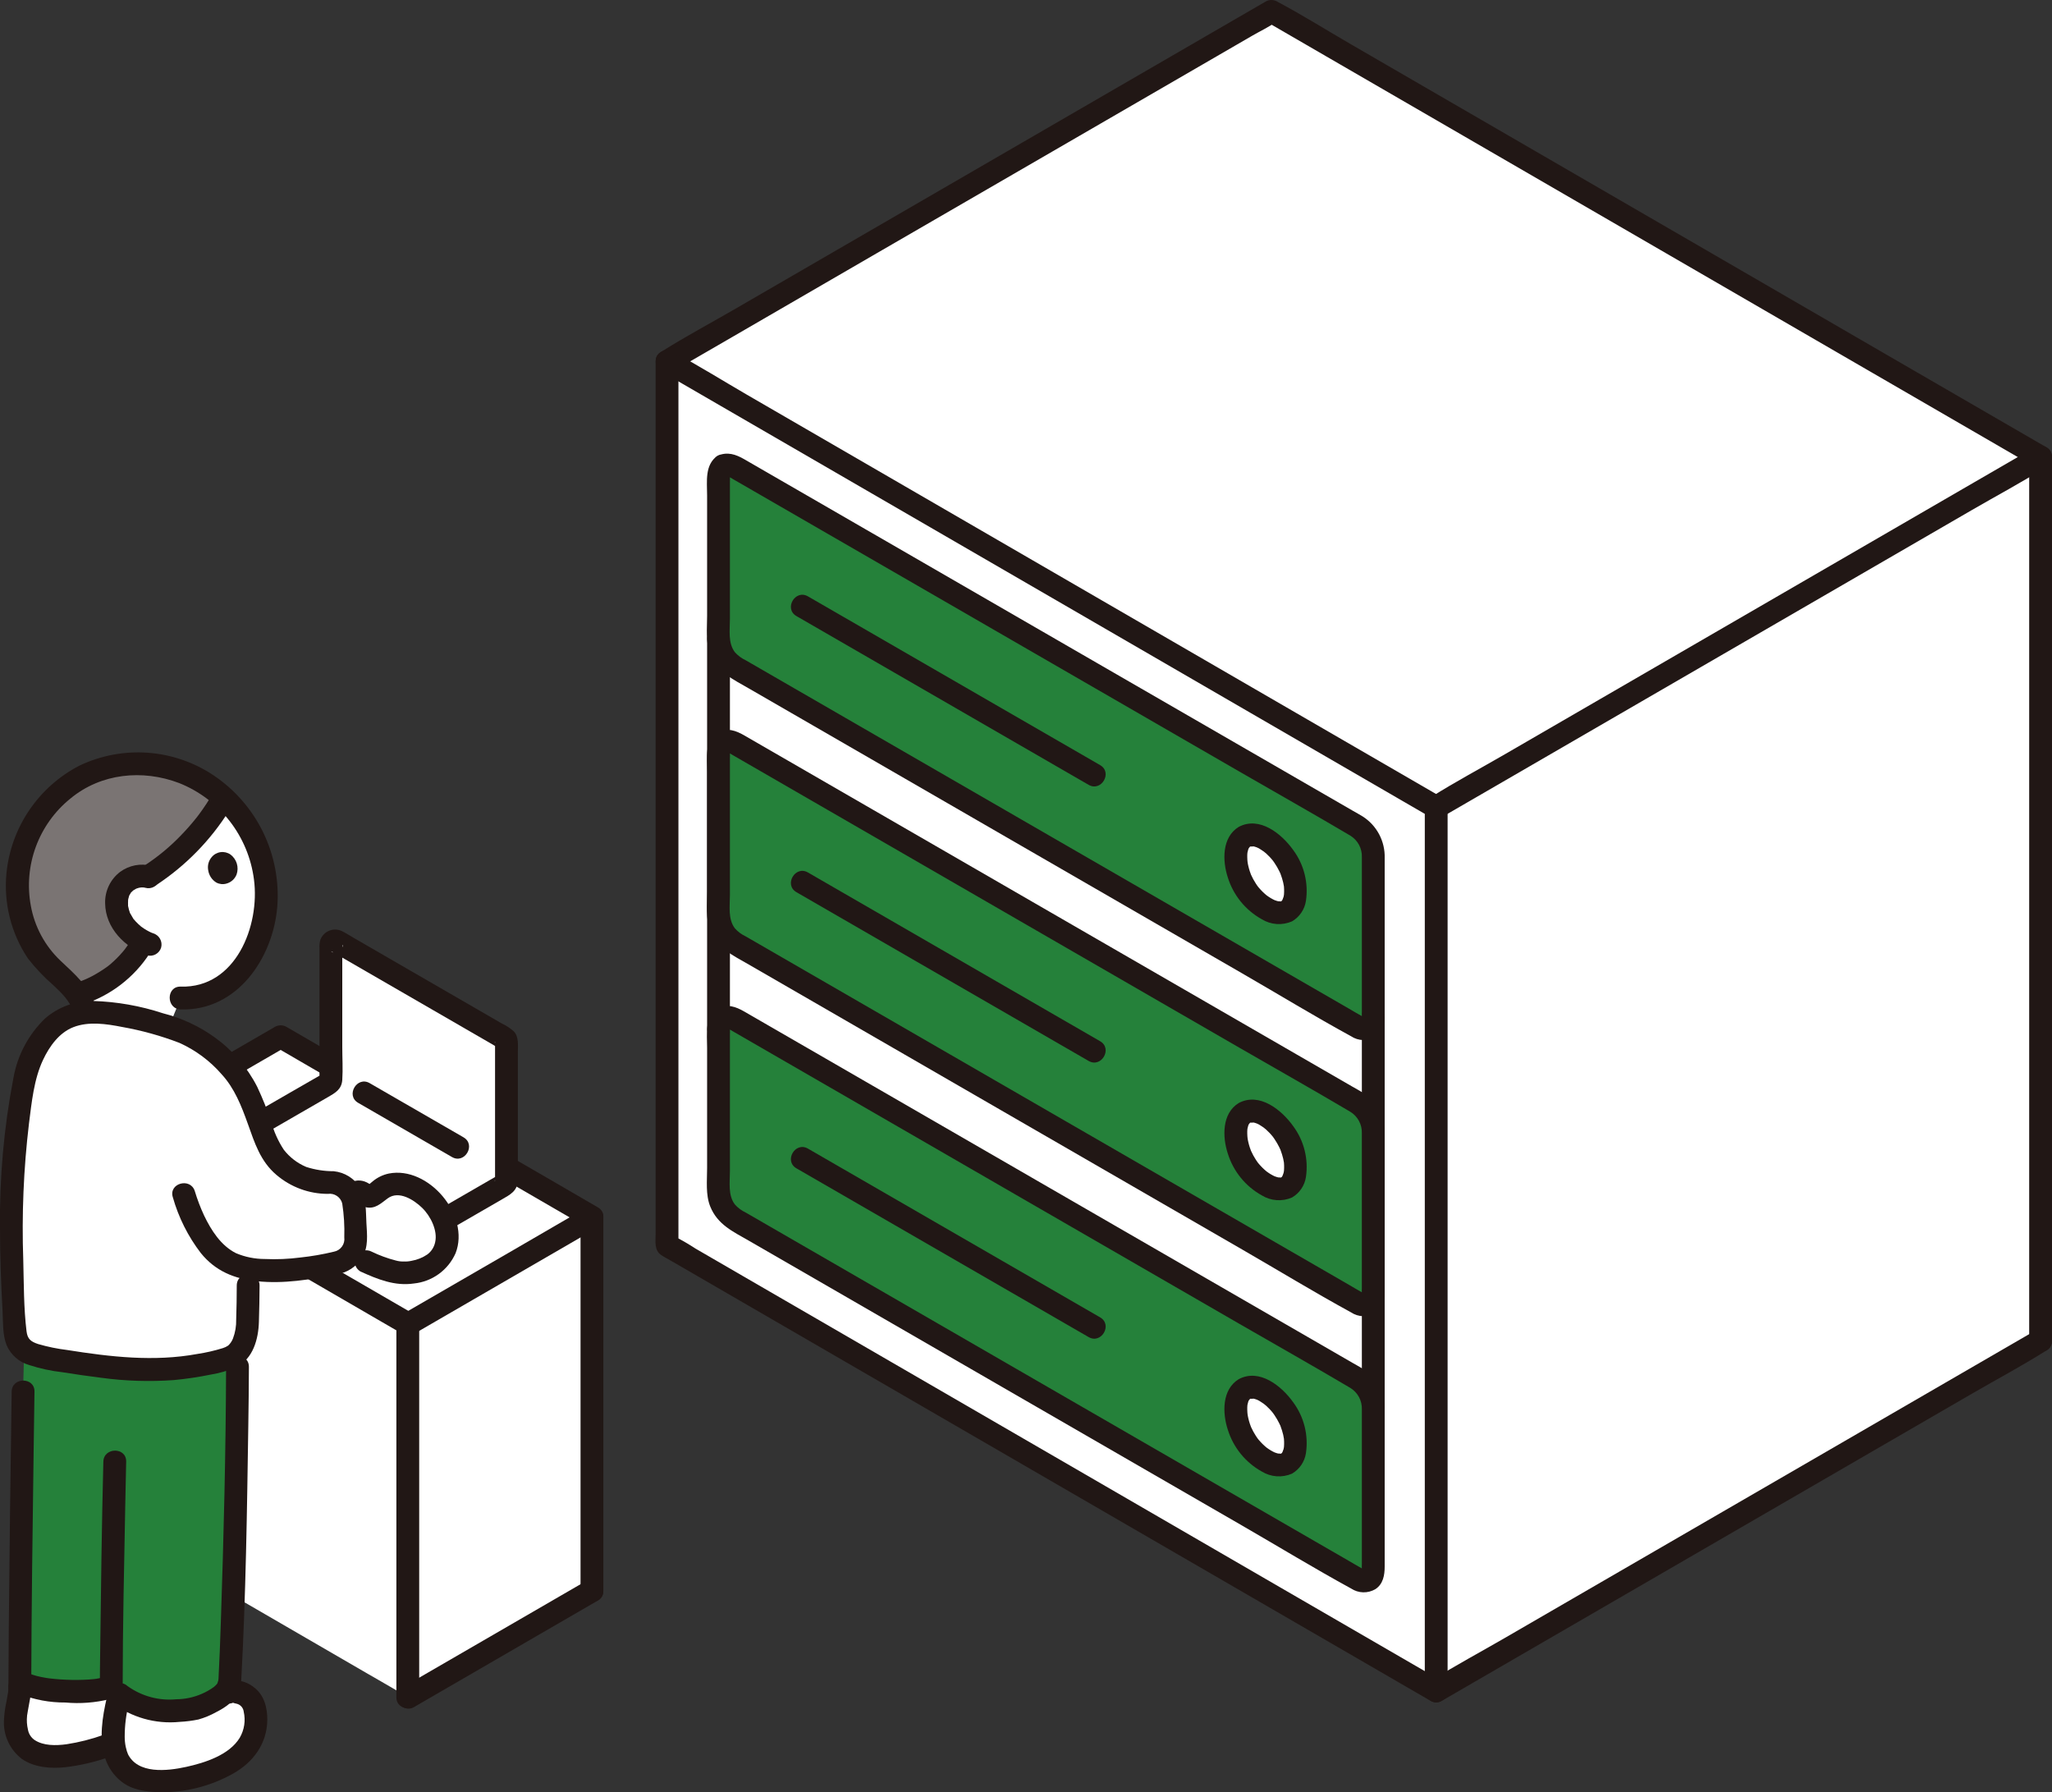 <svg width="150" height="131" viewBox="0 0 150 131" fill="none" xmlns="http://www.w3.org/2000/svg">
<rect x="0" y="0" width="150" height="131" fill="#333333" stroke="none"/>
<g clip-path="url(#clip0_49_651)">
<path d="M29.845 96.776C27.6 95.467 25.934 94.515 25.934 94.515L7.061 83.567C13.853 79.643 19.352 76.457 20.518 75.777C21.039 76.081 41.894 88.163 41.894 88.163C41.894 88.163 42.483 88.501 43.27 88.96C43.27 102.613 43.27 116.277 43.27 116.277C42.203 116.894 30.345 123.765 29.808 124.076V97.007" fill="white"/>
<path d="M16.89 78.841C18.24 78.061 19.59 77.279 20.938 76.497H20.096C22.74 78.04 25.392 79.567 28.041 81.101L39.548 87.768C40.653 88.408 41.758 89.045 42.861 89.687C43.79 90.229 44.631 88.788 43.703 88.246C41.125 86.741 38.537 85.252 35.953 83.756C31.959 81.442 27.965 79.127 23.97 76.812C22.96 76.228 21.947 75.645 20.938 75.055C20.81 74.981 20.665 74.942 20.517 74.942C20.37 74.942 20.224 74.981 20.096 75.055C18.749 75.84 17.4 76.622 16.048 77.399C15.119 77.935 15.958 79.378 16.89 78.839V78.841Z" fill="#211715"/>
<path d="M24.219 68.923C24.197 68.965 24.186 69.011 24.187 69.058V78.938C24.186 78.989 24.173 79.039 24.147 79.083C24.121 79.127 24.085 79.163 24.041 79.188L19.042 82.076L16.537 83.522L29.37 90.933L36.87 86.6C36.915 86.575 36.952 86.538 36.979 86.495C37.005 86.451 37.019 86.4 37.02 86.349V76.131C37.02 76.08 37.006 76.03 36.979 75.986C36.953 75.942 36.915 75.906 36.87 75.881L24.625 68.804C24.59 68.784 24.552 68.772 24.513 68.768C24.474 68.764 24.434 68.767 24.397 68.778C24.359 68.789 24.324 68.808 24.293 68.833C24.263 68.858 24.237 68.888 24.219 68.923Z" fill="white"/>
<path d="M30.265 97.496C34.084 95.29 37.9 93.08 41.712 90.865C42.372 90.482 43.031 90.1 43.691 89.717C44.618 89.178 43.779 87.735 42.849 88.277C39.015 90.507 35.178 92.731 31.335 94.95C30.698 95.319 30.061 95.688 29.424 96.056C28.494 96.593 29.333 98.035 30.265 97.497V97.496Z" fill="#211715"/>
<path d="M44.105 116.275V89C44.105 87.926 42.437 87.924 42.437 89V116.275C42.437 117.349 44.105 117.35 44.105 116.275Z" fill="#211715"/>
<path d="M19.463 82.793L22.319 81.144L23.986 80.181C24.502 79.884 24.975 79.622 25.02 78.935C25.073 78.14 25.02 77.323 25.02 76.527V69.287C25.02 69.234 25.026 69.178 25.02 69.125C25.007 68.975 25.094 69.14 25.004 69.26L24.705 69.559L24.807 69.5L24.386 69.614C24.277 69.627 24.123 69.469 24.289 69.572C24.369 69.622 24.452 69.667 24.534 69.714L25.433 70.232L28.378 71.934L34.927 75.719L36.019 76.35C36.121 76.409 36.222 76.479 36.329 76.529C36.389 76.558 36.477 76.654 36.392 76.574L36.177 76.206C36.159 76.139 36.201 76.113 36.188 76.197C36.183 76.268 36.183 76.338 36.188 76.409V85.99C36.184 86.076 36.184 86.163 36.188 86.249C36.198 86.332 36.147 86.374 36.177 86.27L36.392 85.902C36.479 85.818 36.311 85.959 36.255 85.992L35.772 86.27L34.224 87.165L31.997 88.451C31.068 88.989 31.907 90.43 32.839 89.892L36.709 87.655C37.275 87.328 37.819 87.058 37.855 86.299C37.877 85.83 37.855 85.355 37.855 84.886V76.916C37.855 76.416 37.938 75.795 37.57 75.395C37.311 75.162 37.02 74.969 36.705 74.821L35.03 73.853L30.093 71L25.856 68.55C25.59 68.397 25.328 68.225 25.054 68.087C24.907 68.005 24.745 67.957 24.578 67.945C24.411 67.933 24.243 67.957 24.087 68.017C23.93 68.077 23.788 68.17 23.672 68.29C23.555 68.41 23.465 68.554 23.41 68.713C23.363 68.895 23.344 69.083 23.354 69.271V78.655C23.354 78.741 23.304 79.006 23.343 78.863L23.558 78.495C23.651 78.403 23.467 78.558 23.405 78.594L22.84 78.92L21.121 79.908L18.62 81.351C17.69 81.888 18.529 83.329 19.461 82.791L19.463 82.793Z" fill="#211715"/>
<path d="M11.764 86.305V113.571L26.806 122.295C26.806 122.295 28.082 123.025 29.808 124.032C29.808 123.477 29.808 110.076 29.808 96.756C27.934 95.664 26.549 94.873 26.549 94.873C26.549 94.873 15.818 88.646 11.764 86.305Z" fill="white"/>
<path d="M11.486 124.98C12.239 125.073 13.002 125.065 13.753 124.956C14.02 124.936 14.283 124.883 14.537 124.8C15.257 124.561 15.916 124.17 16.471 123.653C16.539 123.68 16.61 123.698 16.683 123.706C17.058 123.695 17.985 123.712 18.386 124.317C18.788 124.922 18.774 126.086 18.547 126.778C18.052 128.281 16.605 129.044 15.117 129.58C13.582 130.16 11.917 130.309 10.303 130.009C9.964 129.924 9.646 129.769 9.369 129.555C9.093 129.34 8.865 129.07 8.699 128.762C8.481 128.348 8.349 127.894 8.313 127.427L7.779 127.616C7.123 127.845 6.452 128.033 5.772 128.178C4.999 128.361 4.201 128.415 3.41 128.339C3.035 128.319 2.669 128.215 2.339 128.035C2.009 127.856 1.722 127.605 1.501 127.302C1.248 126.817 1.119 126.278 1.126 125.731C1.108 125.184 1.464 123.868 1.447 123.32L1.433 122.887L1.865 123.096C3.184 123.731 7.343 123.808 8.136 123.235C8.994 124.217 10.19 124.84 11.486 124.98Z" fill="white"/>
<path d="M30.854 87.206C30.493 86.937 30.086 86.738 29.652 86.618C29.345 86.53 29.021 86.513 28.705 86.568C28.39 86.624 28.091 86.75 27.832 86.938C27.545 87.167 27.253 87.515 26.897 87.427C26.677 87.372 26.522 87.157 26.301 87.109C26.183 87.096 26.063 87.119 25.957 87.174C25.851 87.229 25.763 87.314 25.705 87.419C25.796 87.612 25.851 87.82 25.865 88.032C25.922 88.849 25.97 89.728 26.005 90.535C26.023 90.948 25.892 91.354 25.634 91.678C28.326 92.977 29.354 93.388 31.049 92.732C31.5 92.578 31.895 92.294 32.184 91.916C32.474 91.537 32.645 91.082 32.676 90.607C32.676 90.031 32.554 89.461 32.318 88.936C32.081 88.41 31.735 87.942 31.303 87.56C31.158 87.435 31.009 87.316 30.854 87.206Z" fill="white"/>
<path d="M8.475 55.933C6.66 56.297 5.002 57.213 3.727 58.555C2.452 59.897 1.623 61.6 1.352 63.432C1.088 65.437 1.491 67.473 2.499 69.226C3.514 71.019 5.908 72.02 6.219 74.031C7.168 73.962 8.122 74.032 9.05 74.24C10.163 74.451 11.263 74.728 12.343 75.068C12.745 74.084 13.209 72.946 13.209 72.946C13.965 72.963 14.716 72.823 15.415 72.536C16.115 72.249 16.748 71.821 17.275 71.278C18.323 70.179 19.025 68.795 19.292 67.3C19.545 65.976 19.523 64.614 19.228 63.299C18.932 61.984 18.369 60.744 17.574 59.656C16.636 58.388 15.396 57.374 13.968 56.706C12.54 56.038 10.968 55.735 9.394 55.827C9.086 55.844 8.779 55.88 8.475 55.933Z" fill="white"/>
<path d="M48.757 26.429L92.939 0.834L149.166 33.406V97.996L104.985 123.592L48.757 91.017V26.429Z" fill="white"/>
<path d="M33.886 83.13L27.882 79.664L27.023 79.168C26.092 78.63 25.251 80.071 26.181 80.608L32.183 84.075L33.042 84.571C33.974 85.108 34.815 83.668 33.884 83.13H33.886Z" fill="#211715"/>
<path d="M26.216 88.199C26.267 88.116 26.312 88.03 26.351 87.942C26.349 87.952 26.417 87.894 26.398 87.882C26.391 87.878 26.228 87.931 26.212 87.931C26.118 87.931 25.992 87.826 26.14 87.955C26.178 87.986 26.218 88.014 26.261 88.039C26.403 88.13 26.56 88.197 26.724 88.236C27.418 88.397 27.837 87.959 28.343 87.589C29.157 86.992 30.256 87.697 30.857 88.282C31.49 88.897 31.999 89.956 31.812 90.785C31.74 91.146 31.537 91.468 31.241 91.688C30.893 91.925 30.499 92.084 30.084 92.155C29.899 92.196 29.708 92.213 29.518 92.205C29.321 92.21 29.125 92.186 28.935 92.133C28.33 91.978 27.743 91.763 27.181 91.491C26.989 91.385 26.764 91.358 26.552 91.413C26.34 91.469 26.157 91.604 26.041 91.79C25.931 91.981 25.901 92.208 25.957 92.422C26.012 92.635 26.15 92.818 26.34 92.931C27.59 93.5 28.863 94.022 30.262 93.811C30.919 93.744 31.546 93.504 32.08 93.115C32.614 92.727 33.035 92.204 33.302 91.6C34.388 88.829 31.316 85.203 28.42 85.776C27.986 85.868 27.582 86.064 27.242 86.349C27.211 86.375 26.926 86.606 26.927 86.61C26.92 86.586 27.321 86.735 26.981 86.518C26.08 85.945 25.195 86.5 24.775 87.36C24.669 87.552 24.641 87.778 24.697 87.99C24.753 88.203 24.888 88.385 25.075 88.501C25.266 88.61 25.493 88.64 25.706 88.585C25.919 88.529 26.102 88.391 26.215 88.202L26.216 88.199Z" fill="#211715"/>
<path d="M4.89 74.376C5.925 73.912 7.228 73.886 9.05 74.24C10.763 74.528 12.434 75.029 14.024 75.731C15.397 76.506 16.591 77.564 17.526 78.834C17.83 79.329 18.096 79.846 18.323 80.38C18.651 81.139 19.002 82.118 19.328 83.106C19.652 84.093 20.286 84.948 21.134 85.547C21.983 86.145 23.002 86.455 24.04 86.429H24.103C24.547 86.417 24.978 86.577 25.307 86.876C25.635 87.175 25.835 87.589 25.866 88.032C25.922 88.849 25.97 89.728 26.005 90.535C26.023 90.944 25.894 91.346 25.642 91.669C25.39 91.992 25.031 92.213 24.63 92.295C22.591 92.708 20.302 93.103 18.139 92.723C18.139 93.508 18.142 93.966 18.142 93.966C18.142 94.549 18.132 95.171 18.12 95.679C18.105 96.298 18.088 96.747 18.088 96.747C18.116 97.446 17.75 98.624 17.177 99.017C16.667 99.369 15.988 99.527 14.459 99.805C10.9 100.452 7.757 99.983 3.695 99.321C3.023 99.211 1.891 98.914 1.526 98.477C1.063 97.921 1.112 97.331 1.062 96.505C0.678 90.132 0.7 84.627 1.771 79.081C1.972 77.959 2.415 76.894 3.067 75.959C3.521 75.277 4.151 74.73 4.89 74.376Z" fill="white"/>
<path d="M99.551 74.369V102.795C99.551 103.869 101.219 103.87 101.219 102.795V74.369C101.219 73.296 99.551 73.294 99.551 74.369Z" fill="#211715"/>
<path d="M51.689 46.729V75.153C51.689 76.227 53.357 76.229 53.357 75.153V46.729C53.357 45.655 51.689 45.653 51.689 46.729Z" fill="#211715"/>
<path d="M52.868 34.032C53 33.972 53.146 33.947 53.29 33.962C53.434 33.977 53.572 34.03 53.689 34.115L99.222 60.411C99.561 60.632 99.843 60.93 100.045 61.28C100.248 61.631 100.365 62.024 100.387 62.429V74.369C100.417 74.515 100.4 74.666 100.339 74.802C100.278 74.938 100.176 75.051 100.047 75.126C99.918 75.2 99.769 75.232 99.621 75.217C99.473 75.202 99.333 75.141 99.222 75.042L53.689 48.746C53.35 48.525 53.068 48.227 52.866 47.877C52.663 47.526 52.546 47.133 52.524 46.728V34.788C52.509 34.643 52.533 34.496 52.593 34.363C52.654 34.23 52.748 34.116 52.868 34.032Z" fill="#25813A"/>
<path d="M52.868 54.217C53 54.157 53.146 54.133 53.29 54.148C53.434 54.162 53.572 54.215 53.689 54.3L99.222 80.596C99.561 80.817 99.843 81.115 100.045 81.466C100.248 81.817 100.365 82.21 100.387 82.614V94.554C100.417 94.7 100.4 94.852 100.339 94.987C100.278 95.123 100.176 95.236 100.047 95.311C99.918 95.385 99.769 95.417 99.621 95.402C99.472 95.387 99.333 95.326 99.222 95.227L53.689 68.932C53.35 68.71 53.068 68.413 52.866 68.062C52.663 67.711 52.546 67.318 52.524 66.913V54.973C52.509 54.828 52.533 54.681 52.593 54.548C52.654 54.416 52.748 54.301 52.868 54.217Z" fill="#25813A"/>
<path d="M52.868 74.398C53 74.338 53.146 74.314 53.29 74.329C53.434 74.344 53.572 74.397 53.689 74.482L99.222 100.777C99.561 100.998 99.843 101.296 100.045 101.647C100.248 101.998 100.365 102.391 100.387 102.796V114.736C100.417 114.882 100.4 115.033 100.339 115.169C100.278 115.305 100.176 115.418 100.047 115.493C99.918 115.567 99.769 115.599 99.621 115.584C99.473 115.569 99.333 115.508 99.222 115.409L53.688 89.113C53.349 88.891 53.066 88.594 52.864 88.243C52.662 87.892 52.545 87.499 52.523 87.094V75.153C52.508 75.008 52.532 74.862 52.593 74.729C52.654 74.596 52.748 74.482 52.868 74.398Z" fill="#25813A"/>
<path d="M105.819 123.592V59.004C105.819 57.93 104.152 57.929 104.152 59.004V123.592C104.152 124.665 105.819 124.667 105.819 123.592Z" fill="#211715"/>
<path d="M148.745 97.275L144.35 99.821L133.796 105.936L121.029 113.332L109.994 119.725C108.214 120.757 106.384 121.732 104.642 122.826C104.616 122.842 104.589 122.856 104.563 122.871C103.635 123.409 104.474 124.852 105.405 124.312L109.8 121.766L120.353 115.652L133.121 108.255L144.156 101.862C145.936 100.831 147.766 99.855 149.509 98.761C149.534 98.745 149.561 98.731 149.587 98.716C150.515 98.178 149.677 96.735 148.745 97.275Z" fill="#211715"/>
<path d="M148.332 33.406V97.996C148.332 99.069 150 99.071 150 97.996V33.406C150 32.333 148.332 32.331 148.332 33.406Z" fill="#211715"/>
<path d="M49.178 27.15L53.573 24.606L64.125 18.489L76.894 11.094L87.929 4.701L91.556 2.6C92.123 2.272 92.749 1.979 93.284 1.599C93.308 1.582 93.337 1.569 93.362 1.554H92.519L96.891 4.087L107.846 10.433L122.087 18.684L136.483 27.025L147.744 33.549L148.745 34.129C149.675 34.668 150.516 33.227 149.586 32.689L138.929 26.517L124.742 18.294L110.316 9.936L98.78 3.253C97.002 2.223 95.247 1.12 93.432 0.155C93.407 0.142 93.384 0.127 93.36 0.113C93.232 0.039 93.087 0 92.939 0C92.792 0 92.647 0.039 92.519 0.113L88.124 2.659L77.57 8.773L64.802 16.17L53.767 22.563C51.987 23.594 50.157 24.57 48.415 25.664C48.389 25.68 48.362 25.694 48.336 25.709C47.408 26.247 48.247 27.689 49.178 27.15V27.15Z" fill="#211715"/>
<path d="M105.405 58.283L94.748 52.111L80.56 43.892L66.134 35.533L54.598 28.849C52.82 27.819 51.065 26.716 49.25 25.75C49.226 25.738 49.202 25.723 49.178 25.709C48.247 25.17 47.407 26.611 48.336 27.149L52.709 29.683L63.664 36.029L77.905 44.279L92.301 52.621L103.562 59.145L104.563 59.725C105.493 60.264 106.334 58.823 105.404 58.284L105.405 58.283Z" fill="#211715"/>
<path d="M148.745 32.687L144.35 35.231L133.796 41.347L121.029 48.744L109.994 55.137C108.214 56.168 106.384 57.144 104.642 58.238C104.616 58.254 104.589 58.268 104.563 58.283C103.635 58.821 104.474 60.264 105.405 59.724L109.8 57.178L120.353 51.063L133.121 43.666L144.156 37.273C145.936 36.241 147.766 35.266 149.509 34.171C149.534 34.156 149.561 34.141 149.587 34.126C150.515 33.588 149.677 32.146 148.745 32.686V32.687Z" fill="#211715"/>
<path d="M105.405 122.872L93.596 116.032L79.244 107.715L65.229 99.596L54.267 93.246L50.848 91.264C50.331 90.927 49.797 90.618 49.248 90.337C49.224 90.325 49.201 90.311 49.179 90.296L49.593 91.016V26.429C49.593 25.356 47.925 25.354 47.925 26.429V90.187C47.925 90.746 47.808 91.383 48.342 91.74C48.573 91.895 48.828 92.022 49.069 92.162L61.752 99.51L82.937 111.783L102.697 123.23L104.564 124.312C105.495 124.851 106.335 123.41 105.406 122.872H105.405Z" fill="#211715"/>
<path d="M90.968 61.159C91.351 60.938 91.889 60.972 92.52 61.337C93.16 61.742 93.692 62.296 94.072 62.951C94.451 63.606 94.668 64.344 94.702 65.1C94.702 65.859 94.472 66.366 94.082 66.59C93.693 66.815 93.153 66.757 92.52 66.391C91.864 65.993 91.319 65.434 90.938 64.768C90.556 64.101 90.35 63.349 90.339 62.581C90.309 62.309 90.352 62.035 90.462 61.785C90.573 61.536 90.747 61.32 90.968 61.159Z" fill="white"/>
<path d="M90.968 81.342C91.351 81.121 91.889 81.155 92.52 81.52C93.16 81.925 93.692 82.479 94.072 83.134C94.451 83.789 94.668 84.527 94.702 85.283C94.702 86.042 94.472 86.549 94.082 86.774C93.693 86.999 93.153 86.941 92.52 86.574C91.864 86.176 91.319 85.618 90.938 84.951C90.556 84.284 90.35 83.532 90.339 82.764C90.309 82.492 90.352 82.218 90.462 81.968C90.573 81.719 90.747 81.502 90.968 81.342Z" fill="white"/>
<path d="M90.968 101.525C91.351 101.304 91.889 101.338 92.52 101.703C93.16 102.108 93.692 102.662 94.072 103.317C94.451 103.973 94.668 104.71 94.702 105.466C94.702 106.225 94.472 106.732 94.082 106.957C93.693 107.182 93.153 107.124 92.52 106.758C91.864 106.359 91.319 105.801 90.938 105.134C90.556 104.467 90.35 103.715 90.339 102.947C90.309 102.676 90.352 102.401 90.462 102.151C90.573 101.902 90.747 101.686 90.968 101.525Z" fill="white"/>
<path d="M53.287 34.753C53.056 34.854 53.2 34.77 53.287 34.848C53.314 34.868 53.343 34.885 53.374 34.898C53.494 34.964 53.611 35.035 53.729 35.104L55.081 35.884L59.963 38.703L75.086 47.436L90.59 56.391C93.294 57.952 96.018 59.486 98.706 61.077C98.974 61.241 99.194 61.473 99.343 61.75C99.491 62.028 99.563 62.34 99.551 62.654V73.964C99.544 74.074 99.544 74.184 99.551 74.294C99.55 74.316 99.55 74.337 99.551 74.359C99.551 74.361 99.551 74.366 99.551 74.369C99.553 74.404 99.551 74.439 99.545 74.473C99.569 74.441 99.6 74.415 99.636 74.396C99.671 74.378 99.71 74.369 99.75 74.368C99.674 74.336 99.599 74.299 99.528 74.256C99.216 74.087 98.912 73.901 98.605 73.723L94.368 71.277L79.889 62.915L63.936 53.702L54.523 48.266C54.218 48.125 53.946 47.924 53.722 47.674C53.202 46.994 53.357 46.04 53.357 45.238V35.235C53.364 35.118 53.364 35 53.357 34.883C53.343 34.775 53.427 34.653 53.287 34.753C53.474 34.637 53.608 34.454 53.664 34.242C53.72 34.03 53.692 33.804 53.586 33.612C53.474 33.422 53.291 33.284 53.077 33.228C52.864 33.172 52.637 33.203 52.445 33.312C51.5 33.983 51.689 35.189 51.689 36.208V45.017C51.689 45.926 51.571 46.957 51.917 47.818C52.453 49.148 53.593 49.655 54.736 50.316L59.506 53.07L74.905 61.964L90.803 71.145C93.453 72.674 96.075 74.273 98.759 75.739C99.023 75.915 99.331 76.012 99.647 76.02C99.964 76.028 100.276 75.947 100.548 75.784C101.108 75.413 101.219 74.765 101.219 74.145V62.72C101.238 62.117 101.099 61.519 100.818 60.986C100.536 60.452 100.121 60.001 99.612 59.676C99.373 59.528 99.124 59.394 98.88 59.253L94.813 56.904L80.158 48.441L63.785 38.983L54.408 33.568C53.782 33.208 53.171 32.995 52.445 33.312C52.255 33.425 52.118 33.608 52.062 33.822C52.006 34.035 52.036 34.262 52.146 34.453C52.262 34.64 52.444 34.776 52.657 34.831C52.869 34.887 53.095 34.859 53.287 34.753Z" fill="#211715"/>
<path d="M91.389 61.879C91.522 61.808 91.389 61.877 91.363 61.885C91.37 61.885 91.576 61.825 91.446 61.855C91.325 61.882 91.746 61.882 91.545 61.849C91.769 61.88 91.982 61.965 92.166 62.096C92.254 62.148 92.337 62.206 92.42 62.266C92.308 62.186 92.512 62.344 92.552 62.379C92.639 62.458 92.723 62.54 92.804 62.625C92.84 62.663 92.875 62.702 92.91 62.741C92.929 62.763 93.065 62.925 93.022 62.87C92.965 62.798 93.064 62.928 93.076 62.944C93.107 62.986 93.138 63.031 93.167 63.075C93.234 63.174 93.297 63.275 93.357 63.378C93.409 63.47 93.459 63.563 93.506 63.657C93.529 63.705 93.551 63.752 93.574 63.799C93.682 64.023 93.527 63.657 93.611 63.888C93.687 64.09 93.751 64.296 93.801 64.506C93.826 64.613 93.847 64.721 93.862 64.83C93.858 64.797 93.849 64.663 93.857 64.822C93.86 64.88 93.866 64.938 93.867 64.996C93.872 65.122 93.867 65.247 93.859 65.372C93.859 65.399 93.831 65.536 93.859 65.399C93.849 65.45 93.84 65.501 93.827 65.551C93.812 65.608 93.71 65.843 93.794 65.685C93.762 65.728 93.736 65.775 93.716 65.824C93.704 65.896 93.816 65.735 93.716 65.824C93.702 65.837 93.559 65.95 93.671 65.873C93.773 65.803 93.66 65.876 93.634 65.886C93.526 65.93 93.757 65.815 93.656 65.874C93.604 65.904 93.463 65.89 93.647 65.886C93.586 65.886 93.349 65.857 93.502 65.889C93.449 65.878 93.396 65.866 93.343 65.851C93.346 65.851 93.12 65.773 93.208 65.809C92.995 65.713 92.793 65.593 92.606 65.454C92.398 65.308 92.668 65.509 92.553 65.412C92.511 65.377 92.469 65.342 92.431 65.306C92.331 65.216 92.236 65.122 92.145 65.023C92.108 64.984 92.072 64.943 92.037 64.902C92.016 64.877 91.906 64.743 91.99 64.85C91.924 64.767 91.865 64.676 91.804 64.585C91.671 64.381 91.555 64.167 91.455 63.946C91.509 64.067 91.455 63.943 91.445 63.921C91.417 63.845 91.389 63.77 91.362 63.693C91.32 63.566 91.284 63.437 91.254 63.306C91.242 63.255 91.23 63.202 91.22 63.15C91.218 63.137 91.179 62.883 91.201 63.056C91.185 62.925 91.176 62.793 91.174 62.661C91.174 62.605 91.174 62.549 91.174 62.494C91.174 62.461 91.199 62.218 91.174 62.382C91.191 62.268 91.231 62.163 91.257 62.052C91.283 61.94 91.162 62.193 91.269 62.029C91.282 62.009 91.379 61.852 91.309 61.951C91.238 62.05 91.359 61.903 91.365 61.895C91.472 61.772 91.24 61.973 91.388 61.882C91.579 61.77 91.718 61.587 91.774 61.373C91.83 61.159 91.799 60.932 91.687 60.741C91.576 60.55 91.393 60.411 91.179 60.355C90.965 60.299 90.737 60.33 90.546 60.441C89.314 61.204 89.352 62.915 89.754 64.139C90.159 65.436 91.046 66.527 92.233 67.187C92.562 67.39 92.935 67.51 93.321 67.538C93.706 67.565 94.093 67.498 94.447 67.343C94.717 67.186 94.949 66.969 95.125 66.71C95.301 66.451 95.417 66.156 95.463 65.846C95.657 64.536 95.325 63.202 94.538 62.137C93.692 60.943 92.066 59.628 90.546 60.441C90.356 60.553 90.217 60.736 90.161 60.95C90.105 61.164 90.136 61.392 90.248 61.583C90.359 61.774 90.542 61.913 90.756 61.969C90.97 62.025 91.197 61.994 91.388 61.882L91.389 61.879Z" fill="#211715"/>
<path d="M53.287 54.936C53.056 55.037 53.2 54.953 53.287 55.031C53.314 55.051 53.343 55.068 53.374 55.081C53.494 55.147 53.611 55.218 53.729 55.287L55.081 56.067L59.962 58.886L75.085 67.62L90.589 76.574C93.293 78.135 96.017 79.669 98.704 81.26C98.973 81.424 99.193 81.656 99.341 81.933C99.49 82.211 99.562 82.523 99.55 82.837V94.147C99.543 94.257 99.543 94.368 99.55 94.477C99.548 94.499 99.548 94.52 99.55 94.542C99.55 94.544 99.55 94.549 99.55 94.552C99.552 94.587 99.55 94.622 99.544 94.656C99.568 94.624 99.599 94.598 99.634 94.58C99.67 94.561 99.709 94.552 99.749 94.552C99.673 94.519 99.598 94.482 99.526 94.44C99.215 94.27 98.911 94.084 98.603 93.906L94.368 91.46L79.889 83.098L63.936 73.885L54.523 68.449C54.218 68.308 53.946 68.107 53.722 67.857C53.202 67.177 53.357 66.223 53.357 65.421V55.418C53.364 55.301 53.364 55.183 53.357 55.066C53.343 54.958 53.427 54.837 53.287 54.936C53.474 54.82 53.608 54.637 53.664 54.425C53.72 54.213 53.692 53.987 53.586 53.795C53.474 53.605 53.291 53.467 53.077 53.411C52.864 53.355 52.637 53.386 52.445 53.495C51.5 54.166 51.689 55.372 51.689 56.391V65.2C51.689 66.109 51.571 67.14 51.917 68.001C52.453 69.331 53.593 69.838 54.736 70.499L59.506 73.253L74.905 82.147L90.803 91.328C93.453 92.858 96.075 94.456 98.759 95.922C99.023 96.098 99.331 96.195 99.647 96.204C99.964 96.212 100.276 96.13 100.548 95.968C101.108 95.596 101.219 94.948 101.219 94.328V82.903C101.238 82.3 101.099 81.702 100.818 81.169C100.536 80.635 100.121 80.183 99.612 79.859C99.373 79.71 99.124 79.576 98.88 79.436L94.813 77.087L80.158 68.623L63.785 59.168L54.408 53.752C53.782 53.392 53.171 53.179 52.445 53.497C52.255 53.609 52.118 53.792 52.062 54.006C52.006 54.22 52.036 54.447 52.146 54.638C52.262 54.825 52.445 54.96 52.657 55.015C52.87 55.071 53.095 55.042 53.287 54.936Z" fill="#211715"/>
<path d="M80.419 55.923L73.203 51.757L61.7 45.113L59.06 43.589C58.129 43.051 57.288 44.492 58.218 45.029L65.435 49.197L76.937 55.84L79.578 57.365C80.509 57.902 81.349 56.461 80.419 55.924V55.923Z" fill="#211715"/>
<path d="M91.389 82.062C91.522 81.991 91.389 82.062 91.363 82.067C91.37 82.067 91.576 82.008 91.446 82.038C91.325 82.065 91.746 82.065 91.545 82.031C91.769 82.063 91.982 82.148 92.166 82.279C92.254 82.331 92.337 82.389 92.42 82.448C92.308 82.368 92.512 82.527 92.552 82.562C92.639 82.64 92.723 82.722 92.804 82.808C92.84 82.846 92.875 82.885 92.91 82.924C92.929 82.946 93.065 83.108 93.022 83.053C92.965 82.981 93.064 83.112 93.076 83.127C93.107 83.169 93.138 83.214 93.167 83.258C93.234 83.357 93.297 83.458 93.357 83.561C93.409 83.653 93.459 83.746 93.506 83.84C93.529 83.887 93.551 83.935 93.574 83.983C93.682 84.206 93.527 83.839 93.611 84.071C93.687 84.273 93.751 84.479 93.801 84.689C93.826 84.796 93.847 84.904 93.862 85.013C93.858 84.98 93.849 84.846 93.857 85.005C93.86 85.063 93.866 85.121 93.867 85.18C93.872 85.305 93.867 85.43 93.859 85.555C93.859 85.583 93.831 85.719 93.859 85.582C93.849 85.633 93.84 85.684 93.827 85.734C93.812 85.792 93.71 86.026 93.794 85.868C93.762 85.911 93.736 85.958 93.716 86.008C93.704 86.079 93.816 85.918 93.716 86.008C93.702 86.02 93.559 86.133 93.671 86.056C93.773 85.986 93.66 86.059 93.634 86.069C93.526 86.111 93.757 85.998 93.656 86.058C93.604 86.088 93.463 86.073 93.647 86.069C93.586 86.069 93.349 86.04 93.502 86.073C93.449 86.061 93.396 86.049 93.343 86.034C93.346 86.034 93.12 85.956 93.208 85.993C92.995 85.896 92.793 85.777 92.606 85.637C92.398 85.491 92.668 85.692 92.553 85.595C92.511 85.561 92.469 85.526 92.431 85.49C92.331 85.4 92.236 85.306 92.145 85.207C92.108 85.167 92.072 85.127 92.037 85.086C92.016 85.061 91.906 84.926 91.99 85.034C91.924 84.951 91.865 84.859 91.804 84.769C91.671 84.565 91.555 84.351 91.455 84.129C91.509 84.25 91.455 84.126 91.445 84.105C91.417 84.029 91.389 83.953 91.362 83.876C91.32 83.749 91.284 83.62 91.254 83.49C91.242 83.438 91.23 83.386 91.22 83.333C91.218 83.321 91.179 83.066 91.201 83.24C91.185 83.108 91.176 82.977 91.174 82.844C91.174 82.788 91.174 82.732 91.174 82.677C91.174 82.644 91.199 82.401 91.174 82.565C91.191 82.451 91.231 82.346 91.257 82.235C91.283 82.124 91.162 82.376 91.269 82.212C91.282 82.192 91.379 82.035 91.309 82.134C91.238 82.233 91.359 82.086 91.365 82.078C91.472 81.953 91.24 82.156 91.388 82.065C91.579 81.953 91.718 81.77 91.774 81.556C91.83 81.342 91.799 81.115 91.687 80.924C91.576 80.733 91.393 80.594 91.179 80.538C90.965 80.481 90.737 80.513 90.546 80.624C89.314 81.387 89.352 83.098 89.754 84.322C90.159 85.618 91.046 86.71 92.233 87.37C92.562 87.573 92.935 87.694 93.321 87.721C93.706 87.748 94.093 87.681 94.447 87.526C94.717 87.369 94.949 87.152 95.125 86.893C95.301 86.634 95.417 86.339 95.463 86.029C95.657 84.719 95.325 83.385 94.538 82.32C93.692 81.126 92.066 79.811 90.546 80.624C90.356 80.736 90.217 80.919 90.161 81.133C90.105 81.347 90.136 81.575 90.248 81.766C90.359 81.957 90.542 82.096 90.756 82.152C90.97 82.208 91.197 82.177 91.388 82.065L91.389 82.062Z" fill="#211715"/>
<path d="M53.287 75.119C53.056 75.22 53.2 75.136 53.287 75.214C53.314 75.234 53.343 75.251 53.374 75.264C53.494 75.329 53.611 75.401 53.729 75.47L55.081 76.251L59.962 79.069L75.085 87.803L90.59 96.757C93.294 98.319 96.018 99.852 98.706 101.444C98.974 101.607 99.194 101.84 99.343 102.117C99.491 102.394 99.563 102.706 99.551 103.02V114.331C99.544 114.441 99.544 114.551 99.551 114.661C99.55 114.682 99.55 114.704 99.551 114.725C99.551 114.728 99.551 114.733 99.551 114.736C99.553 114.77 99.551 114.805 99.545 114.839C99.569 114.807 99.6 114.781 99.636 114.763C99.671 114.745 99.71 114.735 99.75 114.735C99.674 114.703 99.599 114.665 99.528 114.623C99.216 114.453 98.912 114.267 98.605 114.09L94.368 111.644L79.889 103.282L63.936 94.069L54.523 88.633C54.218 88.492 53.946 88.29 53.722 88.04C53.202 87.361 53.357 86.406 53.357 85.604V75.601C53.364 75.484 53.364 75.366 53.357 75.249C53.343 75.142 53.427 75.02 53.287 75.119C53.474 75.003 53.608 74.82 53.664 74.608C53.72 74.396 53.692 74.17 53.586 73.978C53.474 73.788 53.291 73.65 53.077 73.594C52.864 73.538 52.637 73.569 52.445 73.679C51.5 74.349 51.689 75.555 51.689 76.574V85.383C51.689 86.293 51.571 87.323 51.917 88.183C52.453 89.514 53.593 90.022 54.736 90.682L59.506 93.435L74.905 102.328L90.803 111.509C93.453 113.039 96.075 114.637 98.759 116.104C99.023 116.279 99.331 116.377 99.647 116.385C99.964 116.393 100.276 116.311 100.548 116.149C101.108 115.778 101.219 115.129 101.219 114.509V103.086C101.238 102.483 101.099 101.885 100.818 101.352C100.536 100.818 100.121 100.367 99.612 100.042C99.373 99.894 99.124 99.759 98.88 99.619L94.813 97.27L80.158 88.806L63.785 79.351L54.408 73.936C53.782 73.575 53.171 73.362 52.445 73.68C52.255 73.793 52.118 73.976 52.062 74.189C52.006 74.403 52.036 74.63 52.146 74.821C52.262 75.008 52.445 75.143 52.657 75.198C52.87 75.254 53.095 75.225 53.287 75.119Z" fill="#211715"/>
<path d="M80.419 76.105L73.203 71.938L61.7 65.295L59.06 63.77C58.129 63.232 57.288 64.673 58.218 65.21L65.435 69.378L76.937 76.021L79.578 77.546C80.509 78.084 81.349 76.643 80.419 76.105Z" fill="#211715"/>
<path d="M91.389 102.245C91.522 102.174 91.389 102.245 91.363 102.25C91.37 102.25 91.576 102.191 91.446 102.221C91.325 102.248 91.746 102.248 91.545 102.214C91.769 102.246 91.982 102.331 92.166 102.462C92.254 102.515 92.337 102.572 92.42 102.631C92.308 102.551 92.512 102.71 92.552 102.745C92.639 102.823 92.723 102.905 92.804 102.991C92.84 103.029 92.875 103.068 92.91 103.107C92.929 103.129 93.065 103.291 93.022 103.236C92.965 103.164 93.064 103.295 93.076 103.31C93.107 103.352 93.138 103.397 93.167 103.441C93.234 103.54 93.297 103.641 93.357 103.744C93.409 103.836 93.459 103.929 93.506 104.023C93.529 104.07 93.551 104.118 93.574 104.165C93.682 104.389 93.527 104.022 93.611 104.254C93.687 104.456 93.751 104.662 93.801 104.871C93.826 104.979 93.847 105.087 93.862 105.196C93.858 105.163 93.849 105.03 93.857 105.188C93.86 105.246 93.866 105.304 93.867 105.363C93.872 105.488 93.867 105.613 93.859 105.738C93.859 105.766 93.831 105.902 93.859 105.765C93.849 105.816 93.84 105.867 93.827 105.917C93.812 105.975 93.71 106.209 93.794 106.051C93.762 106.094 93.736 106.141 93.716 106.191C93.704 106.262 93.816 106.101 93.716 106.191C93.702 106.203 93.559 106.316 93.671 106.239C93.773 106.17 93.66 106.242 93.634 106.253C93.526 106.297 93.757 106.181 93.656 106.241C93.604 106.272 93.463 106.257 93.647 106.252C93.586 106.252 93.349 106.224 93.502 106.256C93.449 106.245 93.396 106.233 93.343 106.218C93.346 106.218 93.12 106.139 93.208 106.176C92.995 106.079 92.793 105.96 92.606 105.82C92.398 105.674 92.668 105.875 92.553 105.779C92.511 105.744 92.469 105.709 92.431 105.673C92.331 105.584 92.236 105.489 92.145 105.39C92.108 105.35 92.072 105.31 92.037 105.269C92.016 105.244 91.906 105.11 91.99 105.218C91.924 105.134 91.865 105.042 91.804 104.952C91.671 104.748 91.555 104.534 91.455 104.313C91.509 104.433 91.455 104.31 91.445 104.288C91.417 104.213 91.389 104.137 91.362 104.06C91.32 103.933 91.284 103.804 91.254 103.673C91.242 103.621 91.23 103.569 91.22 103.516C91.218 103.504 91.179 103.25 91.201 103.423C91.185 103.292 91.176 103.16 91.174 103.028C91.174 102.972 91.174 102.915 91.174 102.861C91.174 102.827 91.199 102.585 91.174 102.749C91.191 102.635 91.231 102.53 91.257 102.418C91.283 102.307 91.162 102.56 91.269 102.395C91.282 102.375 91.379 102.218 91.309 102.317C91.238 102.417 91.359 102.269 91.365 102.262C91.472 102.136 91.24 102.34 91.388 102.248C91.579 102.137 91.718 101.954 91.774 101.74C91.83 101.525 91.799 101.298 91.687 101.107C91.576 100.916 91.393 100.777 91.179 100.721C90.965 100.665 90.737 100.696 90.546 100.808C89.314 101.57 89.352 103.281 89.754 104.505C90.159 105.802 91.046 106.894 92.233 107.554C92.562 107.757 92.935 107.877 93.321 107.904C93.706 107.931 94.093 107.865 94.447 107.71C94.717 107.552 94.949 107.336 95.125 107.077C95.301 106.817 95.417 106.522 95.463 106.212C95.657 104.902 95.324 103.569 94.538 102.503C93.692 101.309 92.066 99.994 90.546 100.808C90.356 100.919 90.217 101.102 90.161 101.316C90.105 101.53 90.136 101.758 90.248 101.949C90.359 102.14 90.542 102.279 90.756 102.335C90.97 102.391 91.197 102.36 91.388 102.248L91.389 102.245Z" fill="#211715"/>
<path d="M80.419 96.288L73.203 92.121L61.7 85.478L59.06 83.953C58.129 83.415 57.288 84.857 58.218 85.394L65.435 89.561L76.937 96.204L79.578 97.729C80.509 98.267 81.349 96.826 80.419 96.288Z" fill="#211715"/>
<path d="M30.267 124.772C34.084 122.565 37.899 120.355 41.712 118.141C42.372 117.759 43.032 117.377 43.692 116.995C44.621 116.458 43.782 115.015 42.85 115.554C39.011 117.775 35.173 119.998 31.336 122.223C30.699 122.592 30.062 122.961 29.425 123.33C28.496 123.867 29.334 125.309 30.267 124.77V124.772Z" fill="#211715"/>
<path d="M22.414 93.433L27.972 96.656C28.455 96.936 28.94 97.214 29.423 97.496C30.353 98.038 31.193 96.596 30.265 96.055C28.231 94.87 26.195 93.69 24.156 92.514L23.256 91.992C22.326 91.452 21.485 92.894 22.414 93.433Z" fill="#211715"/>
<path d="M28.975 97.007V124.053C28.975 125.127 30.643 125.129 30.643 124.053V97.007C30.643 95.934 28.975 95.932 28.975 97.007Z" fill="#211715"/>
<path d="M15.218 63.601C15.245 63.787 15.312 63.965 15.415 64.122C15.518 64.279 15.655 64.411 15.815 64.508C16.041 64.628 16.305 64.655 16.55 64.584C16.718 64.539 16.873 64.455 17.003 64.339C17.132 64.223 17.232 64.078 17.295 63.916C17.385 63.657 17.39 63.377 17.31 63.115C17.23 62.853 17.068 62.624 16.849 62.459C16.637 62.312 16.377 62.249 16.121 62.285C15.864 62.322 15.632 62.453 15.469 62.654C15.359 62.784 15.28 62.936 15.237 63.099C15.194 63.263 15.187 63.434 15.218 63.601Z" fill="#211715"/>
<path d="M10.87 100.113C12.073 100.121 13.274 100.018 14.458 99.804C16.178 99.491 16.823 99.33 17.361 98.874C17.393 102.631 17.095 117.384 16.804 122.747L16.715 123.192C16.587 123.835 15.589 124.381 14.537 124.8C14.283 124.883 14.019 124.936 13.753 124.956C11.804 125.219 9.637 124.968 8.134 123.239C7.17 123.935 1.163 123.664 1.478 122.588C1.672 117.259 1.842 106.493 1.686 101.714C1.686 101.714 1.728 100.075 1.764 98.682C2.364 99.009 3.017 99.225 3.692 99.32C6.061 99.771 8.46 100.037 10.87 100.113Z" fill="#25813A"/>
<path d="M16.527 99.907C16.508 106.114 16.353 112.326 16.144 118.529C16.096 119.953 16.045 121.377 15.968 122.799C15.909 123.872 17.577 123.869 17.635 122.799C17.973 116.603 18.057 110.385 18.151 104.181C18.172 102.757 18.192 101.332 18.195 99.907C18.199 98.833 16.531 98.832 16.527 99.907Z" fill="#211715"/>
<path d="M0.853 101.714C0.766 107.492 0.695 113.271 0.642 119.049C0.63 120.473 0.621 121.897 0.615 123.32C0.612 124.394 2.28 124.396 2.283 123.32C2.301 117.592 2.379 111.863 2.458 106.135C2.478 104.661 2.499 103.188 2.521 101.714C2.537 100.64 0.87 100.64 0.853 101.714Z" fill="#211715"/>
<path d="M7.555 106.835C7.438 111.481 7.379 116.13 7.322 120.778C7.312 121.598 7.3 122.418 7.3 123.238C7.3 124.312 8.968 124.313 8.968 123.238C8.97 118.837 9.075 114.435 9.156 110.035C9.176 108.968 9.198 107.901 9.223 106.834C9.25 105.76 7.582 105.761 7.555 106.834V106.835Z" fill="#211715"/>
<path d="M15.911 122.97C15.883 123.063 15.882 123.076 15.908 123.007C15.852 123.087 15.843 123.107 15.879 123.066C15.808 123.146 15.731 123.222 15.649 123.292C15.373 123.495 15.074 123.666 14.759 123.802C14.171 124.061 13.536 124.197 12.893 124.201C11.63 124.324 10.366 123.984 9.334 123.245C9.175 123.094 8.964 123.011 8.745 123.011C8.526 123.011 8.315 123.094 8.155 123.245C8 123.402 7.913 123.614 7.913 123.835C7.913 124.056 8 124.268 8.155 124.425C9.573 125.522 11.357 126.034 13.14 125.854C13.598 125.831 14.054 125.773 14.504 125.68C14.95 125.555 15.38 125.377 15.784 125.152C16.513 124.785 17.304 124.251 17.519 123.413C17.787 122.373 16.178 121.929 15.911 122.97Z" fill="#211715"/>
<path d="M7.591 122.58C7.41 122.635 7.225 122.677 7.038 122.706C6.986 122.713 6.798 122.733 7.018 122.709C6.965 122.715 6.912 122.722 6.858 122.727C6.735 122.74 6.61 122.751 6.485 122.759C5.942 122.793 5.398 122.798 4.854 122.774C4.58 122.763 4.308 122.745 4.035 122.72C3.897 122.708 3.759 122.693 3.621 122.676C3.544 122.668 3.466 122.655 3.588 122.673C3.518 122.663 3.448 122.652 3.377 122.641C3.142 122.603 2.908 122.557 2.677 122.497C2.586 122.473 2.495 122.446 2.406 122.417C2.358 122.401 2.309 122.381 2.261 122.366C2.111 122.319 2.432 122.443 2.288 122.376C2.096 122.27 1.87 122.243 1.658 122.298C1.446 122.354 1.263 122.489 1.147 122.675C1.037 122.867 1.007 123.093 1.063 123.307C1.119 123.52 1.257 123.703 1.446 123.816C2.505 124.236 3.636 124.448 4.775 124.439C5.868 124.539 6.97 124.454 8.034 124.189C8.248 124.13 8.429 123.989 8.538 123.796C8.647 123.604 8.676 123.376 8.617 123.163C8.558 122.949 8.417 122.768 8.225 122.659C8.032 122.55 7.804 122.521 7.591 122.58V122.58Z" fill="#211715"/>
<path d="M17.104 124.426C16.949 124.501 17.009 124.44 17.062 124.464C17.171 124.514 17.304 124.515 17.416 124.567C17.525 124.615 17.619 124.691 17.689 124.787C17.759 124.883 17.803 124.996 17.816 125.114C17.963 125.759 17.86 126.435 17.529 127.008C16.768 128.276 14.969 128.847 13.614 129.144C12.233 129.447 10.043 129.702 9.327 128.16C9.407 128.333 9.286 128.039 9.276 128.005C9.241 127.894 9.214 127.781 9.188 127.668C9.14 127.427 9.115 127.182 9.116 126.937C9.115 126.117 9.218 125.301 9.42 124.507C9.661 123.464 8.053 123.016 7.812 124.063C7.486 125.476 7.21 127.11 7.693 128.526C7.912 129.19 8.321 129.777 8.869 130.213C9.647 130.825 10.62 130.958 11.583 130.995C13.484 131.039 15.361 130.573 17.021 129.645C18.497 128.824 19.517 127.46 19.539 125.731C19.55 124.828 19.316 123.89 18.563 123.329C18.245 123.071 17.864 122.904 17.459 122.844C17.054 122.784 16.641 122.833 16.261 122.987C15.294 123.451 16.139 124.89 17.103 124.427L17.104 124.426Z" fill="#211715"/>
<path d="M0.615 123.32C0.615 123.404 0.612 123.487 0.605 123.567C0.601 123.616 0.596 123.665 0.589 123.714C0.601 123.622 0.599 123.628 0.584 123.732C0.548 123.938 0.514 124.144 0.477 124.349C0.378 124.786 0.316 125.229 0.292 125.676C0.253 126.23 0.354 126.786 0.584 127.291C0.815 127.797 1.168 128.237 1.611 128.572C2.51 129.187 3.713 129.284 4.766 129.17C5.869 129.039 6.953 128.786 7.999 128.416C8.21 128.354 8.388 128.212 8.497 128.021C8.606 127.83 8.637 127.604 8.583 127.39C8.523 127.178 8.382 126.998 8.19 126.889C7.998 126.779 7.771 126.75 7.557 126.807C6.685 127.12 5.784 127.348 4.868 127.489C4.076 127.597 3.181 127.606 2.535 127.184C2.406 127.096 2.295 126.983 2.211 126.852C2.126 126.72 2.069 126.573 2.043 126.418C1.965 126.089 1.943 125.749 1.979 125.413C1.995 125.233 1.955 125.532 1.992 125.32C2.008 125.233 2.02 125.147 2.034 125.061C2.071 124.853 2.11 124.644 2.147 124.436C2.225 124.069 2.27 123.696 2.281 123.322C2.27 122.249 0.602 122.246 0.613 123.322L0.615 123.32Z" fill="#211715"/>
<path d="M12.443 56.146C11.451 55.876 10.421 55.768 9.394 55.827C5.343 56.056 1.931 59.416 1.352 63.432C1.088 65.437 1.491 67.473 2.499 69.226C3.255 70.56 4.776 71.458 5.632 72.659C5.683 72.651 5.715 72.644 5.715 72.644L5.812 72.627C7.807 72.012 9.484 70.645 10.49 68.816C9.875 68.507 9.35 68.046 8.963 67.477C8.72 67.118 8.572 66.702 8.534 66.27C8.495 65.837 8.567 65.402 8.743 65.005C8.941 64.644 9.252 64.357 9.629 64.191C10.006 64.024 10.427 63.985 10.828 64.082C13.108 62.627 15.003 60.641 16.349 58.294C15.236 57.278 13.897 56.541 12.443 56.146Z" fill="#7A7473"/>
<path d="M6.958 73.504C6.541 72.1 5.43 71.176 4.407 70.205C3.283 69.133 2.528 67.731 2.253 66.201C1.985 64.757 2.112 63.267 2.62 61.889C3.129 60.511 3.999 59.296 5.141 58.372C7.38 56.514 10.424 56.219 13.096 57.235C14.552 57.815 15.827 58.774 16.788 60.013C17.75 61.251 18.363 62.724 18.564 64.279C19.012 67.668 17.233 72.235 13.209 72.113C12.136 72.08 12.137 73.748 13.209 73.781C17.345 73.906 19.952 70.031 20.269 66.281C20.414 64.408 20.058 62.53 19.238 60.84C18.418 59.15 17.163 57.709 15.602 56.664C14.168 55.708 12.511 55.141 10.793 55.018C9.074 54.896 7.353 55.222 5.799 55.965C4.331 56.726 3.076 57.84 2.147 59.206C1.217 60.573 0.643 62.15 0.475 63.794C0.254 66.001 0.809 68.215 2.043 70.058C2.602 70.773 3.228 71.432 3.914 72.025C4.498 72.576 5.115 73.157 5.35 73.949C5.655 74.976 7.265 74.539 6.958 73.506V73.504Z" fill="#211715"/>
<path d="M15.318 58.392C15.159 58.646 14.995 58.897 14.823 59.143C14.74 59.26 14.656 59.375 14.573 59.49C14.531 59.548 14.489 59.605 14.444 59.662C14.421 59.698 14.394 59.732 14.365 59.764C14.001 60.222 13.614 60.662 13.205 61.081C12.411 61.904 11.527 62.634 10.569 63.259C10.378 63.371 10.239 63.553 10.183 63.767C10.127 63.981 10.158 64.209 10.27 64.4C10.381 64.591 10.564 64.73 10.778 64.786C10.992 64.842 11.219 64.811 11.41 64.7C13.566 63.285 15.39 61.421 16.759 59.236C16.868 59.045 16.898 58.818 16.842 58.604C16.786 58.391 16.648 58.208 16.459 58.095C16.267 57.988 16.041 57.959 15.829 58.015C15.616 58.071 15.433 58.206 15.318 58.394V58.392Z" fill="#211715"/>
<path d="M11.069 63.283C10.681 63.184 10.275 63.172 9.881 63.247C9.487 63.323 9.115 63.484 8.79 63.72C8.436 63.987 8.15 64.336 7.958 64.736C7.766 65.137 7.672 65.577 7.685 66.022C7.707 67.834 9.128 69.253 10.757 69.828C10.97 69.885 11.197 69.856 11.389 69.746C11.582 69.637 11.723 69.456 11.783 69.244C11.836 69.03 11.805 68.805 11.696 68.614C11.588 68.423 11.409 68.281 11.199 68.218C11.187 68.213 10.957 68.125 11.116 68.191C11.044 68.161 10.974 68.127 10.907 68.092C10.778 68.026 10.653 67.954 10.532 67.875C10.466 67.833 10.4 67.786 10.336 67.74C10.271 67.693 10.393 67.795 10.286 67.698C10.167 67.593 10.049 67.49 9.94 67.372C9.886 67.315 9.836 67.256 9.784 67.196C9.674 67.066 9.826 67.275 9.728 67.118C9.653 66.999 9.588 66.874 9.516 66.754C9.47 66.68 9.541 66.846 9.494 66.705C9.47 66.631 9.444 66.558 9.423 66.484C9.403 66.409 9.387 66.333 9.371 66.257C9.323 66.025 9.371 66.409 9.361 66.174C9.355 66.032 9.361 65.895 9.366 65.757C9.372 65.695 9.37 65.706 9.362 65.791C9.368 65.755 9.376 65.718 9.384 65.681C9.399 65.621 9.419 65.562 9.434 65.502C9.48 65.325 9.383 65.574 9.465 65.427C9.498 65.367 9.531 65.31 9.568 65.252C9.676 65.085 9.461 65.347 9.606 65.21C9.655 65.164 9.702 65.117 9.751 65.072C9.668 65.147 9.698 65.11 9.77 65.063C9.826 65.026 9.884 64.993 9.943 64.962C10.023 64.92 10.064 64.918 9.958 64.952C10.021 64.931 10.083 64.91 10.149 64.892C10.191 64.882 10.399 64.856 10.191 64.874C10.258 64.868 10.323 64.862 10.39 64.862C10.457 64.862 10.523 64.866 10.589 64.873C10.444 64.859 10.543 64.87 10.631 64.892C10.844 64.951 11.072 64.922 11.264 64.813C11.457 64.704 11.598 64.522 11.657 64.309C11.715 64.096 11.687 63.867 11.578 63.675C11.468 63.483 11.287 63.342 11.074 63.283H11.069Z" fill="#211715"/>
<path d="M9.506 68.837C9.381 69.032 9.249 69.222 9.109 69.407C9.225 69.254 9.085 69.436 9.07 69.454C9.041 69.489 9.012 69.524 8.983 69.558C8.91 69.645 8.835 69.73 8.758 69.812C8.606 69.977 8.447 70.135 8.281 70.286C8.198 70.361 8.115 70.434 8.031 70.506C7.98 70.547 7.928 70.589 7.876 70.631C7.753 70.73 7.942 70.585 7.86 70.642C7.5 70.903 7.123 71.138 6.732 71.348C6.632 71.399 6.532 71.449 6.431 71.497C6.38 71.52 6.329 71.544 6.278 71.566C6.257 71.575 6.083 71.65 6.192 71.604C6.301 71.559 6.124 71.63 6.104 71.638C6.051 71.659 5.998 71.68 5.945 71.699C5.828 71.74 5.71 71.782 5.591 71.822C5.378 71.881 5.197 72.022 5.088 72.214C4.978 72.407 4.95 72.635 5.009 72.848C5.068 73.061 5.209 73.242 5.401 73.352C5.593 73.461 5.821 73.489 6.034 73.43C8.058 72.787 9.795 71.46 10.948 69.677C11.058 69.486 11.088 69.258 11.032 69.045C10.976 68.831 10.839 68.648 10.649 68.535C10.457 68.429 10.231 68.4 10.018 68.456C9.806 68.512 9.623 68.647 9.508 68.835L9.506 68.837Z" fill="#211715"/>
<path d="M17.307 93.963C17.307 94.788 17.291 95.614 17.265 96.439C17.278 96.917 17.198 97.392 17.028 97.839C16.951 98.032 16.834 98.205 16.683 98.347C16.561 98.431 16.427 98.495 16.286 98.537C15.68 98.725 15.06 98.867 14.432 98.962C11.257 99.546 8.073 99.177 4.914 98.674C4.194 98.587 3.483 98.441 2.787 98.238C2.261 98.063 2.01 97.878 1.94 97.306C1.732 95.603 1.745 93.828 1.701 92.113C1.584 88.777 1.723 85.436 2.118 82.121C2.316 80.578 2.477 78.877 3.152 77.456C3.61 76.486 4.319 75.485 5.357 75.079C6.479 74.64 7.78 74.837 8.925 75.062C10.356 75.315 11.759 75.705 13.115 76.225C14.299 76.758 15.352 77.541 16.203 78.522C17.147 79.547 17.651 80.844 18.116 82.141C18.616 83.54 19.033 84.881 20.209 85.876C21.257 86.77 22.588 87.262 23.965 87.262C24.197 87.228 24.433 87.281 24.628 87.412C24.823 87.542 24.962 87.74 25.018 87.968C25.144 88.785 25.194 89.612 25.167 90.438C25.2 90.677 25.138 90.92 24.997 91.115C24.855 91.311 24.644 91.444 24.406 91.488C23.597 91.684 22.775 91.826 21.946 91.914C21.088 92.025 20.222 92.061 19.357 92.022C18.633 92.023 17.916 91.878 17.249 91.596C16.14 91.037 15.435 89.918 14.914 88.832C14.648 88.259 14.423 87.668 14.241 87.064C13.924 86.042 12.313 86.48 12.633 87.507C13.051 88.983 13.744 90.366 14.676 91.583C15.744 92.905 17.125 93.468 18.784 93.645C20.722 93.853 22.686 93.528 24.583 93.15C24.968 93.094 25.336 92.955 25.663 92.744C25.99 92.532 26.267 92.252 26.475 91.923C26.944 91.131 26.832 90.259 26.784 89.381C26.737 88.527 26.793 87.574 26.331 86.816C26.122 86.478 25.838 86.194 25.502 85.984C25.165 85.774 24.785 85.645 24.39 85.606C23.71 85.608 23.033 85.502 22.386 85.294C21.74 85.023 21.175 84.59 20.746 84.036C20.327 83.4 20.015 82.701 19.82 81.964C19.528 81.104 19.188 80.26 18.802 79.437C18.071 78.004 17.008 76.767 15.702 75.828C14.563 75.007 13.279 74.409 11.918 74.064C10.265 73.519 8.542 73.215 6.802 73.162C5.508 73.142 4.253 73.603 3.279 74.455C2.083 75.617 1.281 77.125 0.986 78.766C0.284 82.407 -0.046 86.11 -4.21694e-05 89.817C-4.21694e-05 91.809 0.075 93.799 0.185 95.788C0.232 96.617 0.173 97.551 0.488 98.332C0.64 98.679 0.866 98.988 1.151 99.237C1.436 99.487 1.773 99.67 2.137 99.774C2.927 100.031 3.741 100.207 4.567 100.299C5.512 100.448 6.459 100.59 7.409 100.705C9.164 100.944 10.94 101 12.707 100.872C13.613 100.787 14.513 100.653 15.404 100.471C16.048 100.369 16.676 100.185 17.273 99.921C18.5 99.326 18.894 97.865 18.926 96.605C18.948 95.724 18.975 94.844 18.974 93.963C18.974 92.889 17.307 92.887 17.307 93.963Z" fill="#211715"/>
</g>
<defs>
<clipPath id="clip0_49_651">
<rect width="150" height="131" fill="white"/>
</clipPath>
</defs>
</svg>
